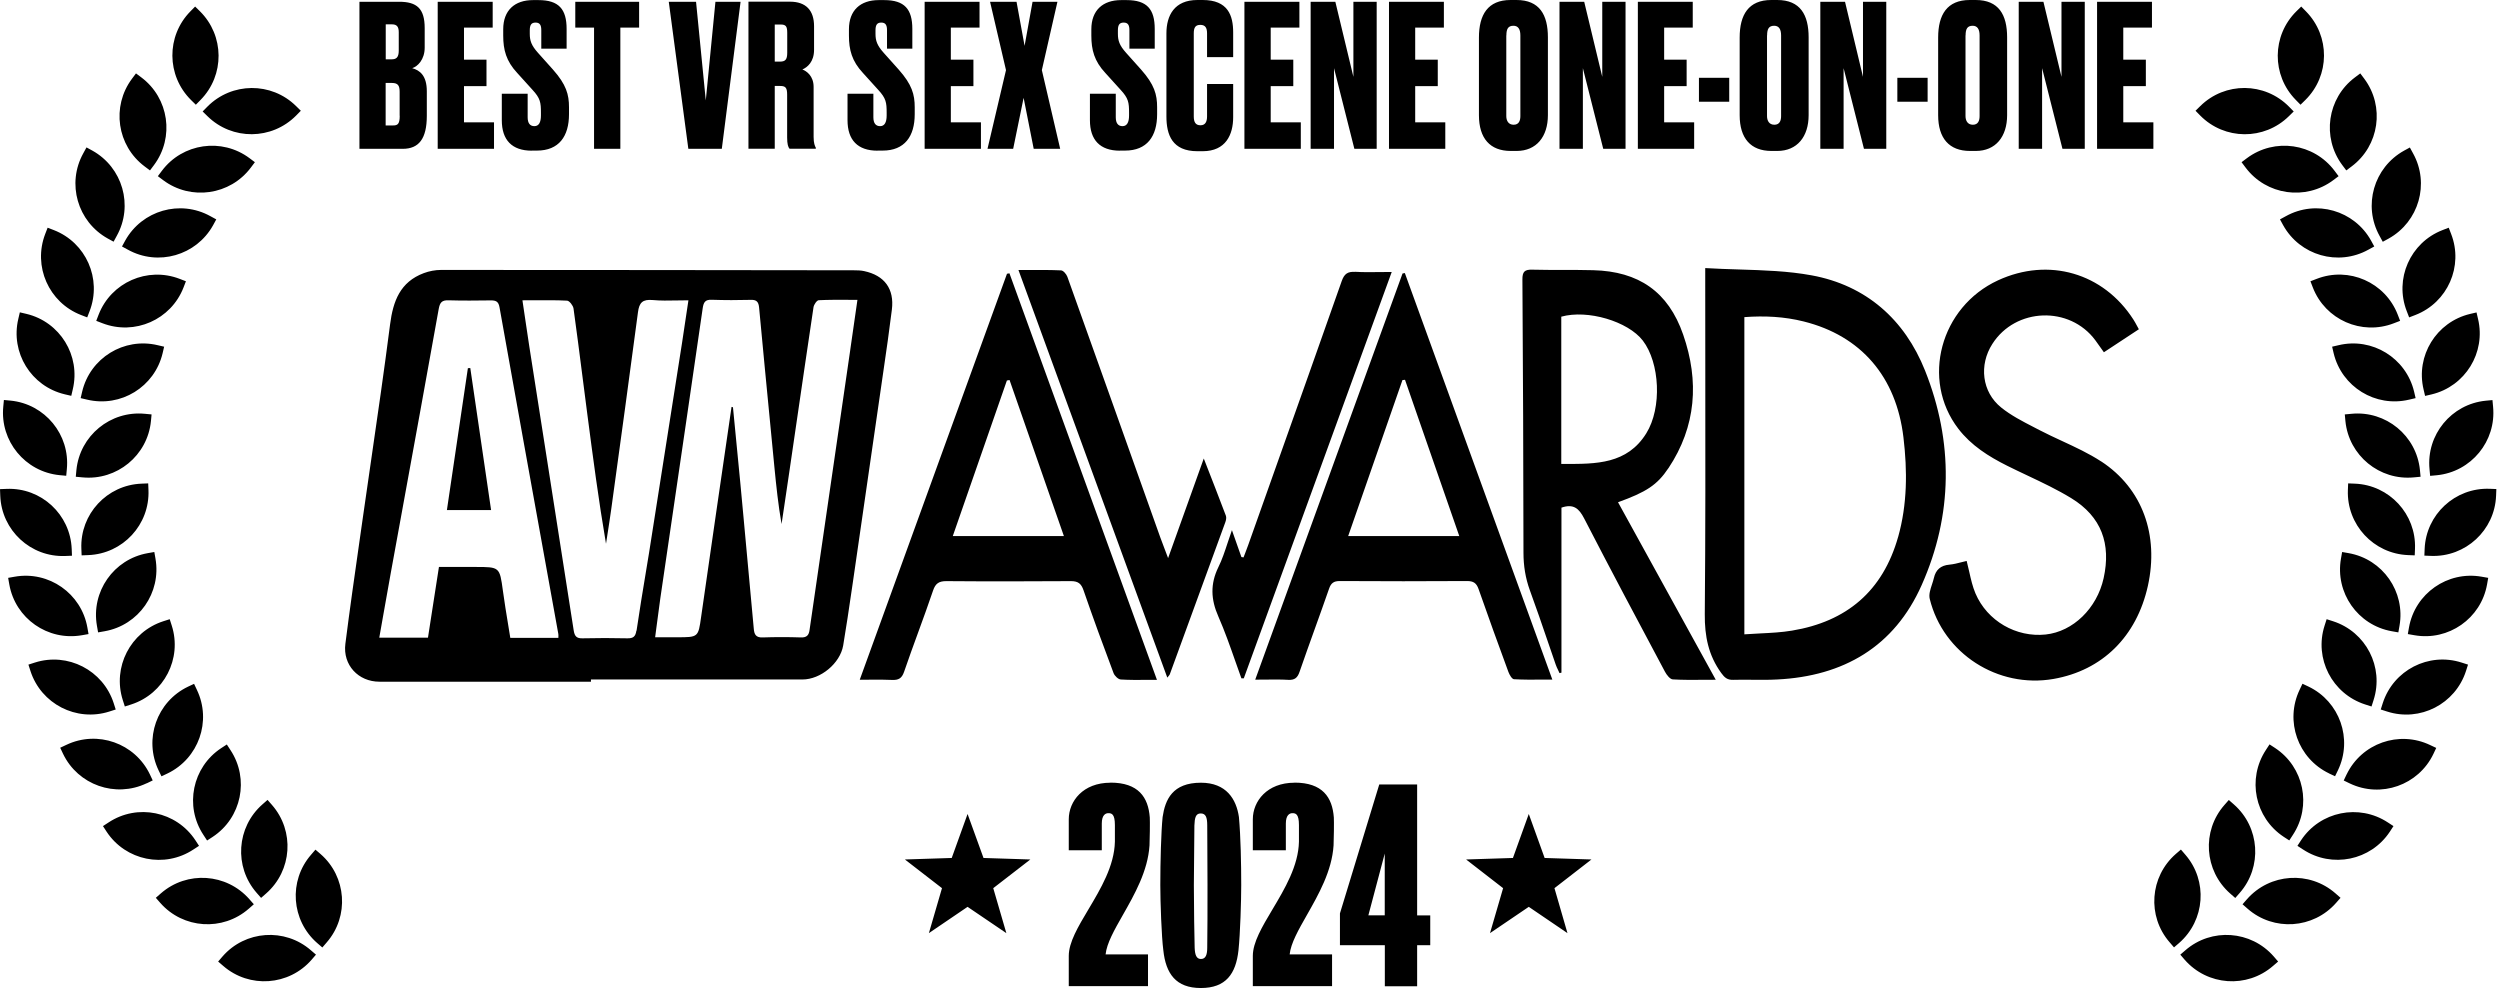<svg style="enable-background:new 0 0 501 198;" viewBox="0 0 501 198" fill="none" xmlns="http://www.w3.org/2000/svg">
<path fill-rule="evenodd" clip-rule="evenodd" d="M239.96 30.303H241.024C245.655 30.303 247.127 26.968 247.127 23.49V16.837H241.894V23.331C241.894 24.395 241.539 25.105 240.581 25.105C239.623 25.105 239.232 24.519 239.232 23.331V6.689C239.232 5.535 239.552 4.985 240.545 4.985C241.539 4.985 241.894 5.571 241.894 6.689V11.444H247.127V6.494C247.127 3.123 246.098 0 241.024 0H239.96C235.329 0 233.75 3.123 233.75 6.689V23.331C233.75 27.021 234.903 30.303 239.96 30.303ZM106.576 30.179H107.605C112.005 30.179 114.028 27.323 114.028 22.887V21.503C114.028 18.931 113.478 16.944 110.816 13.945L107.8 10.574C106.487 9.102 106.168 8.161 106.168 6.777V6.103C106.168 5.11 106.399 4.524 107.321 4.524C108.244 4.524 108.474 5.11 108.474 6.068V9.758H113.549V5.802C113.549 1.845 112.005 0.018 107.889 0.018H106.824C103.134 0.018 100.845 2.076 100.845 5.873V7.132C100.845 9.989 101.431 12.242 103.649 14.619L106.7 17.99C108.279 19.694 108.403 20.527 108.403 22.586V23.136C108.403 24.555 107.96 25.282 107.091 25.282C106.221 25.282 105.742 24.697 105.742 23.508V18.789H100.562V24.094C100.562 28.05 102.584 30.197 106.576 30.197V30.179ZM85.534 23.206V18.292C85.534 15.116 84.115 14.087 82.606 13.661C83.671 13.342 85.108 11.958 85.108 9.545V5.624C85.108 1.703 83.529 0.355 79.998 0.355H72.032V29.824H80.708C83.919 29.824 85.534 27.837 85.534 23.206ZM77.302 4.879H78.561C79.555 4.879 79.91 5.393 79.91 6.458V10.148C79.91 11.532 79.395 11.887 78.49 11.887H77.302V4.879ZM80.105 23.206C80.105 24.91 79.661 25.14 78.756 25.14H77.284V16.624H78.543C79.768 16.624 80.087 17.174 80.087 18.398V23.189L80.105 23.206ZM39.246 20.989L40.186 20.031C45.065 15.081 44.994 7.132 40.062 2.253L39.104 1.313L38.163 2.271C33.284 7.221 33.355 15.169 38.288 20.049L39.246 20.989ZM363.053 55.178C373.947 57.182 381.682 63.995 385.781 74.268C391.476 88.568 391.37 103.152 385.107 117.239C379.624 129.605 369.44 135.513 356.134 136.169C354.498 136.259 352.851 136.243 351.205 136.227C349.906 136.214 348.608 136.201 347.316 136.24C346.145 136.276 345.595 135.779 344.939 134.874C342.366 131.326 341.603 127.494 341.639 123.094C341.783 106.819 341.763 90.545 341.742 74.271C341.735 68.528 341.728 62.784 341.728 57.04V53.723C344.006 53.861 346.269 53.932 348.512 54.002C353.467 54.158 358.327 54.31 363.053 55.178ZM359.115 126.376C370.061 124.566 377.318 118.463 380.387 107.587V107.605C382.232 101.04 382.25 94.369 381.452 87.663C380.015 75.51 372.971 67.295 361.457 64.421C357.571 63.445 353.632 63.25 349.57 63.552V127.121C350.651 127.041 351.711 126.988 352.753 126.937C354.94 126.829 357.048 126.724 359.115 126.376ZM337.31 67.065C340.539 76.362 339.936 85.445 334.347 93.837V93.82C332.094 97.208 329.894 98.61 324.252 100.65C330.781 112.484 337.221 124.176 343.839 136.223C342.985 136.223 342.162 136.229 341.362 136.236C339.204 136.253 337.215 136.268 335.234 136.152C334.684 136.134 333.992 135.247 333.655 134.608L333.651 134.599L333.65 134.598L333.649 134.596L333.648 134.594L333.647 134.592L333.646 134.591L333.645 134.589L333.644 134.587L333.643 134.585L333.642 134.584L333.641 134.582L333.64 134.58L333.64 134.578L333.639 134.577L333.638 134.575L333.637 134.573L333.636 134.571L333.635 134.57L333.634 134.568L333.633 134.566L333.632 134.564L333.631 134.563L333.63 134.561L333.629 134.559L333.629 134.557L333.628 134.556L333.627 134.554L333.626 134.552L333.625 134.551L333.624 134.549L333.623 134.547L333.622 134.545L333.621 134.544L333.62 134.542L333.619 134.54L333.618 134.538L333.618 134.537L333.617 134.535L333.616 134.533L333.615 134.531L333.614 134.53L333.613 134.528L333.612 134.526L333.611 134.524L333.61 134.523L333.609 134.521L333.608 134.519L333.608 134.517L333.607 134.516L333.606 134.514L333.605 134.512L333.604 134.511L333.603 134.509L333.602 134.507L333.601 134.505L333.6 134.504L333.599 134.502L333.598 134.5L333.597 134.498L333.597 134.497L333.596 134.495L333.595 134.493L333.594 134.491L333.593 134.49L333.592 134.488L333.591 134.486L333.59 134.484L333.589 134.483L333.588 134.481L333.587 134.479L333.586 134.477L333.586 134.476L333.585 134.474L333.584 134.472L333.583 134.471L333.582 134.469L333.581 134.467L333.58 134.465L333.579 134.464L333.578 134.462L333.577 134.46L333.576 134.458L333.575 134.457L333.575 134.455L333.574 134.453C328.154 124.285 322.735 114.118 317.457 103.879C316.428 101.892 315.328 100.899 312.915 101.732V134.803C312.852 134.819 312.793 134.831 312.735 134.843C312.663 134.858 312.594 134.872 312.525 134.892C312.429 134.667 312.323 134.448 312.218 134.229L312.218 134.229L312.218 134.229L312.218 134.229L312.218 134.228C312.049 133.878 311.882 133.532 311.762 133.171C311.244 131.676 310.732 130.179 310.22 128.682L310.214 128.664L310.214 128.661C309.028 125.193 307.844 121.726 306.581 118.286C305.694 115.837 305.304 113.371 305.304 110.763C305.286 92.524 305.215 74.268 305.091 56.029C305.073 54.45 305.534 53.989 307.096 54.042C309.127 54.095 311.159 54.095 313.19 54.095H313.19C315.222 54.095 317.253 54.095 319.284 54.149C328.368 54.379 334.329 58.442 337.31 67.065ZM312.88 63.463V92.968C313.086 92.969 313.292 92.969 313.498 92.97C319.866 92.994 326.079 93.017 329.912 86.847C333.105 81.72 332.626 72.689 329.22 68.253C326.239 64.386 318.149 61.99 312.88 63.463ZM214.181 164.184C214.181 160.546 217.055 156.856 222.52 156.856L222.538 156.838C228.144 156.838 230.113 159.766 230.415 163.811C230.468 164.467 230.415 168.566 230.362 169.417C230.035 174.548 227.347 179.272 225.022 183.359C223.31 186.368 221.795 189.031 221.562 191.258H230.06V197.627H214.181V191.559C214.181 188.848 216.053 185.707 218.113 182.251C220.581 178.11 223.318 173.518 223.425 168.672V165.337C223.425 163.119 222.768 162.959 222.112 162.959C221.562 162.959 220.799 163.314 220.799 165.035V170.393H214.181V164.184ZM197.095 171.937L193.902 163.119L190.726 171.937L181.34 172.238L188.774 177.987L186.148 187L193.902 181.73L201.673 187L199.047 177.987L206.481 172.238L197.095 171.937ZM309.544 171.937L306.368 163.119L303.192 171.937L293.807 172.238L301.223 177.987L298.597 187L306.368 181.73L314.121 187L311.513 177.987L318.929 172.238L309.544 171.937ZM240.66 156.856C234.955 156.86 233.501 160.247 232.987 163.74C232.686 166.721 232.526 172.682 232.526 177.384C232.526 180.773 232.774 187.745 233.129 190.424C233.626 195.126 235.648 198 240.652 198C245.655 198 247.677 195.179 248.192 190.424C248.547 187.035 248.742 180.524 248.742 177.384C248.742 173.09 248.636 167.679 248.281 163.74C247.766 160.158 245.764 156.86 240.66 156.856ZM241.929 189.91C241.929 191.329 241.627 192.181 240.669 192.181C239.765 192.181 239.463 191.365 239.41 189.91C239.357 188.135 239.25 181.571 239.25 177.419C239.25 175.839 239.282 172.957 239.311 170.362L239.311 170.36L239.311 170.356V170.355L239.311 170.351L239.311 170.347C239.335 168.228 239.357 166.304 239.357 165.444C239.41 163.918 239.605 163.013 240.616 163.013C241.627 163.013 241.929 163.776 241.929 165.39C241.929 166.103 241.937 167.382 241.947 168.941L241.947 168.948V168.948V168.95V168.952L241.947 168.956V168.959L241.947 168.964L241.947 168.967V168.969L241.947 168.973V168.976L241.947 168.98V168.982L241.947 168.987L241.947 168.991V168.993L241.947 168.996V168.998V169.002C241.963 171.433 241.982 174.53 241.982 177.224C241.982 180.702 241.982 188.242 241.929 189.91ZM251.066 164.184C251.066 160.546 253.94 156.856 259.405 156.856L259.422 156.838C265.029 156.838 266.998 159.766 267.3 163.811C267.353 164.467 267.3 168.566 267.247 169.417C266.92 174.548 264.232 179.272 261.907 183.359C260.195 186.368 258.68 189.031 258.447 191.258H266.945V197.627H251.066V191.559C251.066 188.848 252.938 185.707 254.998 182.251C257.466 178.11 260.203 173.518 260.309 168.672V165.337C260.309 163.119 259.653 162.959 258.997 162.959C258.447 162.959 257.684 163.314 257.684 165.035V170.393H251.066V164.184ZM283.978 157.211H276.402L268.524 183.044V189.413H277.52V197.645H283.995V189.413H286.621V183.452H283.995V157.211H283.978ZM277.502 183.434H274.22L277.502 171.05V183.434ZM93.766 73.771L93.764 73.783L93.763 73.788L93.748 73.789L93.766 73.771ZM93.751 73.87L93.763 73.788L94.245 73.753L94.246 73.764L94.248 73.772L94.25 73.789L94.257 73.833L94.26 73.859L94.269 73.921L94.271 73.932C95.646 83.311 97.022 92.691 98.414 102.211H89.561C90.958 92.753 92.355 83.311 93.751 73.87ZM173.161 54.326C177.259 55.195 179.246 57.892 178.732 62.044C178.226 66.183 177.627 70.297 177.027 74.418C176.933 75.065 176.839 75.713 176.745 76.361C174.811 89.828 172.859 103.276 170.908 116.724C170.83 117.25 170.753 117.776 170.676 118.301L170.676 118.302C170.135 121.995 169.595 125.676 168.974 129.357C168.353 132.958 164.432 136.169 160.813 136.169H118.427V136.613H76.042C71.801 136.613 68.679 133.26 69.211 129.037C70.09 122.118 71.075 115.222 72.06 108.322L72.061 108.321L72.064 108.297C72.29 106.713 72.516 105.128 72.742 103.542C73.279 99.763 73.828 95.988 74.376 92.213L74.377 92.207L74.377 92.205L74.377 92.203L74.378 92.2L74.378 92.198L74.379 92.194L74.379 92.191L74.379 92.187L74.38 92.187C75.694 83.138 77.007 74.094 78.171 65.024C78.774 60.323 80.193 56.508 84.93 54.734C86.013 54.326 87.237 54.095 88.39 54.095C115.961 54.095 143.532 54.131 171.103 54.166C171.795 54.166 172.505 54.184 173.161 54.326ZM102.264 127.831H111.863H111.898C111.898 127.729 111.901 127.635 111.904 127.547V127.546V127.546C111.911 127.343 111.917 127.17 111.88 126.997C111.121 122.791 110.36 118.586 109.6 114.38L109.598 114.369L109.596 114.359C106.416 96.766 103.235 79.171 100.1 61.565C99.887 60.376 99.337 60.198 98.343 60.198L98.328 60.199C95.512 60.234 92.714 60.269 89.898 60.181C88.532 60.127 88.142 60.642 87.911 61.955C85.427 75.829 82.898 89.68 80.369 103.536L80.368 103.542L80.367 103.548L80.366 103.554L80.359 103.592L80.352 103.63L80.348 103.652L80.344 103.674L80.34 103.696C79.664 107.4 78.988 111.104 78.313 114.808C77.782 117.726 77.268 120.644 76.748 123.595L76.747 123.603L76.736 123.665C76.495 125.034 76.252 126.409 76.006 127.795H85.764C86.043 126.002 86.317 124.225 86.59 122.457C87.046 119.503 87.498 116.572 87.964 113.619H95.345C100.133 113.619 100.135 113.637 100.776 118.351L100.792 118.463C101.097 120.713 101.466 122.953 101.833 125.185L101.833 125.185L101.834 125.19C101.979 126.072 102.124 126.952 102.264 127.831ZM125.719 127.919C126.872 127.937 127.351 127.6 127.529 126.394H127.564C128.15 122.402 128.809 118.422 129.469 114.435L129.469 114.433L129.471 114.421C129.67 113.22 129.869 112.019 130.066 110.816C131.166 103.799 132.27 96.778 133.375 89.757C134.479 82.735 135.584 75.714 136.684 68.697C136.9 67.299 137.107 65.897 137.319 64.462C137.524 63.074 137.734 61.655 137.961 60.181C137.171 60.181 136.405 60.196 135.657 60.21C133.967 60.244 132.367 60.275 130.793 60.127C128.788 59.95 128.096 60.624 127.848 62.576C126.166 75.311 124.418 88.029 122.667 100.763L122.667 100.764L122.667 100.764L122.667 100.765L122.667 100.766L122.667 100.767L122.666 100.767L122.666 100.768L122.666 100.769L122.666 100.77L122.666 100.77L122.666 100.771L122.666 100.772L122.666 100.773L122.666 100.774L122.665 100.776L122.665 100.778L122.665 100.78L122.665 100.782L122.664 100.784L122.664 100.786L122.49 102.052C122.251 103.782 121.981 105.511 121.712 107.241C121.622 107.818 121.532 108.394 121.443 108.971C119.953 100.242 118.817 91.566 117.682 82.873C117.35 80.347 117.028 77.822 116.706 75.297C116.131 70.798 115.557 66.302 114.932 61.813C114.843 61.227 114.116 60.287 113.655 60.252C111.542 60.146 109.41 60.158 107.119 60.172C106.332 60.176 105.525 60.181 104.695 60.181C104.916 61.631 105.119 63.021 105.317 64.377L105.317 64.379C105.565 66.075 105.805 67.717 106.061 69.353C107.21 76.714 108.364 84.075 109.518 91.437L109.519 91.443C111.342 103.065 113.165 114.691 114.967 126.323C115.145 127.476 115.535 127.955 116.724 127.919C119.722 127.848 122.721 127.848 125.719 127.919ZM170.363 70.321L170.393 70.116V70.081C170.624 68.514 170.847 66.944 171.074 65.347L171.075 65.342C171.317 63.631 171.564 61.89 171.83 60.092C171.175 60.092 170.537 60.089 169.911 60.086L169.91 60.086C167.876 60.077 165.976 60.068 164.077 60.163C163.687 60.181 163.119 61.032 163.03 61.547C161.779 69.906 160.557 78.275 159.336 86.647L159.329 86.695L159.322 86.742L159.315 86.789L159.308 86.835L159.305 86.857L159.302 86.879L159.299 86.9C158.923 89.478 158.546 92.057 158.169 94.635C157.838 96.942 157.491 99.249 157.144 101.556L157.144 101.558L157.143 101.56L157.143 101.562C156.97 102.713 156.797 103.864 156.626 105.015C155.951 101.182 155.561 97.385 155.188 93.589C154.931 90.924 154.673 88.258 154.415 85.593C153.639 77.596 152.864 69.598 152.119 61.6C152.013 60.535 151.64 60.056 150.505 60.092C147.879 60.163 145.253 60.163 142.627 60.074C141.314 60.021 140.995 60.571 140.817 61.795C138.715 76.341 136.582 90.887 134.449 105.433C133.739 110.279 133.028 115.125 132.319 119.971C132.039 121.944 131.782 123.927 131.511 126.009L131.511 126.011L131.425 126.672C131.38 127.014 131.336 127.358 131.29 127.707H135.69C139.931 127.707 139.931 127.707 140.501 123.657L140.516 123.555C142.521 109.539 144.561 95.54 146.601 81.542C146.64 81.55 146.679 81.561 146.719 81.572C146.771 81.587 146.825 81.603 146.885 81.613L147.009 82.868C147.464 87.504 147.918 92.127 148.358 96.765C148.587 99.232 148.817 101.7 149.048 104.167L149.049 104.185L149.051 104.202L149.053 104.22L149.054 104.238C149.731 111.486 150.408 118.732 151.055 125.968C151.143 127.157 151.498 127.795 152.846 127.742C155.401 127.653 157.974 127.653 160.529 127.742C161.664 127.777 162.09 127.298 162.232 126.269C163.243 119.261 164.255 112.253 165.284 105.263C166.977 93.604 168.67 81.963 170.363 70.321ZM421.069 92.471C418.616 90.869 415.93 89.624 413.24 88.377C411.727 87.676 410.214 86.974 408.739 86.208C408.349 86.004 407.956 85.801 407.563 85.598L407.561 85.597C405.288 84.424 402.989 83.239 401.039 81.666C397.153 78.543 396.568 73.132 399.265 68.927C403.913 61.635 414.753 61.245 419.898 68.182C420.352 68.796 420.793 69.423 421.292 70.131L421.311 70.158L421.411 70.3L421.619 70.595L422.152 70.245C424.338 68.81 426.445 67.426 428.627 65.982C428.489 65.734 428.364 65.502 428.245 65.281C427.998 64.822 427.779 64.414 427.527 64.03C421.513 54.68 410.548 51.505 400.418 56.171C388.832 61.511 384.911 76.095 392.452 85.924C395.024 89.277 398.519 91.477 402.245 93.34C403.582 94.009 404.938 94.65 406.295 95.291C409.295 96.709 412.298 98.129 415.108 99.851C421.123 103.542 423.092 108.971 421.566 115.872C420.218 121.94 415.427 126.571 409.945 127.156C404.073 127.777 398.236 124.459 395.876 118.906C395.306 117.56 394.976 116.097 394.632 114.569C394.473 113.863 394.31 113.142 394.119 112.413C393.781 112.486 393.429 112.577 393.068 112.671C392.295 112.872 391.477 113.085 390.642 113.158C388.903 113.317 387.927 114.187 387.555 115.819C387.457 116.248 387.311 116.691 387.165 117.134C386.833 118.139 386.499 119.15 386.721 120.024C389.418 130.988 400.382 137.997 411.507 136.063C421.3 134.359 428.184 127.564 430.437 117.398C432.673 107.25 429.373 97.9 421.087 92.471H421.069ZM271.558 54.486C270.068 54.397 269.393 54.876 268.879 56.331C264.523 68.715 260.132 81.081 255.742 93.442L255.734 93.466L255.711 93.53C253.854 98.76 251.997 103.99 250.143 109.219C249.942 109.81 249.714 110.393 249.485 110.979L249.484 110.979L249.483 110.983C249.389 111.222 249.295 111.462 249.203 111.703L249.203 111.703C249.061 111.685 248.919 111.668 248.777 111.632L248.775 111.627C248.19 109.978 247.605 108.33 246.879 106.239C246.569 107.108 246.293 107.945 246.027 108.752L246.027 108.752C245.442 110.53 244.903 112.165 244.147 113.69C242.514 117.044 242.656 120.148 244.147 123.519C245.434 126.455 246.497 129.483 247.56 132.51L247.56 132.511C247.962 133.655 248.364 134.8 248.777 135.939H249.256C259.103 108.865 268.95 81.808 278.903 54.503C278.055 54.503 277.247 54.514 276.468 54.523C274.738 54.545 273.148 54.566 271.558 54.468V54.486ZM302.287 134.661C300.264 129.144 298.242 123.608 296.308 118.055C295.882 116.831 295.261 116.44 294.001 116.44C285.503 116.494 276.987 116.494 268.488 116.44C267.282 116.44 266.732 116.849 266.342 117.984C265.412 120.663 264.453 123.33 263.495 125.995C262.461 128.871 261.428 131.744 260.434 134.626C260.026 135.832 259.458 136.311 258.163 136.241C256.701 136.154 255.222 136.171 253.647 136.189H253.646H253.646H253.644H253.643H253.641H253.639H253.637C252.959 136.197 252.264 136.205 251.545 136.205C261.424 108.941 271.214 81.959 281.005 54.977L281.068 54.805C281.202 54.79 281.325 54.762 281.455 54.733L281.529 54.716L281.724 55.253L281.851 55.603C291.555 82.347 301.26 109.093 311.087 136.187C310.38 136.187 309.694 136.192 309.024 136.196H309.022C307.067 136.21 305.241 136.222 303.405 136.116C302.997 136.099 302.5 135.229 302.287 134.661ZM273.864 96.822C272.641 100.339 271.411 103.871 270.174 107.428H292.44C289.547 99.13 286.666 90.821 283.786 82.519L283.771 82.476C283.035 80.354 282.3 78.233 281.564 76.113L281.05 76.166C278.662 83.037 276.273 89.9 273.864 96.822ZM201.814 54.823C192.003 81.862 182.191 108.918 172.292 136.223C172.977 136.223 173.638 136.217 174.282 136.211L174.285 136.211H174.285H174.286H174.286H174.286H174.287H174.287H174.288H174.288H174.288H174.289H174.289H174.289H174.29H174.29H174.291H174.291H174.291H174.292H174.292H174.292H174.293H174.293H174.294H174.294H174.294H174.295H174.295H174.295H174.296H174.296H174.297H174.297H174.297H174.298H174.298H174.298H174.299H174.299H174.3H174.3H174.3H174.301H174.301H174.301H174.302H174.302H174.303H174.303H174.303H174.304H174.304H174.304H174.305H174.305H174.306H174.306H174.306H174.307H174.307H174.307H174.308H174.308H174.309H174.309H174.309H174.31H174.31H174.31H174.311H174.311H174.312H174.312H174.312H174.313H174.313H174.313H174.314C175.859 136.196 177.304 136.183 178.75 136.258C180.045 136.311 180.719 135.974 181.18 134.626C182.081 131.994 183.035 129.378 183.989 126.762C185.009 123.966 186.028 121.171 186.982 118.357C187.479 116.884 188.188 116.458 189.661 116.458C197.982 116.529 206.303 116.511 214.624 116.458C216.061 116.458 216.682 116.955 217.143 118.303C219.059 123.857 221.082 129.392 223.158 134.892C223.371 135.442 224.08 136.134 224.595 136.17C226.29 136.275 228.005 136.263 229.856 136.25H229.856H229.856H229.857H229.857H229.857H229.858H229.858H229.858H229.858H229.859H229.859H229.859H229.86H229.86H229.86H229.86H229.861H229.861H229.861H229.862H229.862H229.862H229.862H229.863H229.863H229.863H229.864H229.864H229.864H229.864H229.865H229.865H229.865H229.866H229.866H229.866H229.866H229.867H229.867H229.867H229.867H229.868H229.868H229.868H229.869H229.869H229.869H229.869H229.87H229.87H229.87H229.871H229.871H229.871H229.871H229.872H229.872H229.872H229.873H229.873H229.873H229.873H229.874H229.874H229.874H229.875H229.875H229.875H229.875H229.876H229.876H229.876H229.877H229.877H229.877H229.877H229.878C230.518 136.245 231.174 136.24 231.851 136.24C226.243 120.788 220.674 105.436 215.123 90.133L215.024 89.86L214.944 89.641L214.897 89.512C210.69 77.912 206.491 66.339 202.293 54.77C202.213 54.787 202.138 54.801 202.062 54.814C202.034 54.819 202.006 54.824 201.978 54.829C201.93 54.838 201.882 54.847 201.832 54.858L201.814 54.823ZM213.204 107.428H190.938C194.611 96.853 198.195 86.545 201.779 76.255L202.311 76.149L202.384 76.36L202.394 76.387L202.394 76.387L202.407 76.425C205.977 86.676 209.547 96.93 213.204 107.428ZM231.587 129.388C222.424 104.299 213.309 79.343 204.104 54.131V54.113C204.826 54.113 205.53 54.11 206.22 54.107C208.459 54.098 210.548 54.089 212.637 54.184C213.081 54.202 213.702 54.929 213.897 55.461C220.124 72.848 226.316 90.253 232.508 107.658C232.759 108.349 233.021 109.035 233.319 109.817C233.549 110.42 233.802 111.081 234.087 111.845C235.314 108.424 236.491 105.137 237.668 101.849C238.842 98.572 240.015 95.295 241.237 91.885C242.87 96.055 244.289 99.71 245.673 103.365C245.797 103.719 245.708 104.234 245.566 104.624C241.858 114.808 238.15 124.974 234.424 135.14C234.391 135.229 234.323 135.311 234.203 135.455L234.203 135.456L234.203 135.456C234.131 135.542 234.04 135.651 233.928 135.797L231.587 129.388ZM41.569 23.277L40.611 22.337L41.552 21.379C46.431 16.447 54.379 16.376 59.329 21.255L60.287 22.195L59.347 23.153C54.468 28.086 46.519 28.157 41.569 23.277ZM28.99 33.355L30.055 34.153L30.853 33.089C35.005 27.535 33.869 19.658 28.316 15.506L27.251 14.708L26.453 15.773C22.301 21.326 23.437 29.203 28.99 33.355ZM51.079 32.503L50.281 33.568C46.129 39.121 38.252 40.257 32.698 36.105L31.634 35.306L32.432 34.242C36.584 28.689 44.461 27.553 50.014 31.705L51.079 32.503ZM21.592 47.797L22.763 48.435L23.401 47.264C26.772 41.197 24.572 33.55 18.505 30.179L17.334 29.54L16.695 30.711C13.324 36.779 15.524 44.425 21.592 47.797ZM43.343 43.964L42.705 45.135C39.334 51.203 31.687 53.403 25.619 50.032L24.448 49.394L25.087 48.222C28.458 42.155 36.105 39.955 42.172 43.326L43.343 43.964ZM16.234 63.126L17.476 63.605L17.955 62.363C20.457 55.887 17.245 48.613 10.787 46.111L9.545 45.632L9.066 46.874C6.565 53.35 9.776 60.624 16.234 63.126ZM19.286 64.297L19.765 63.055C22.266 56.597 29.541 53.386 36.016 55.887L37.258 56.366L36.779 57.608C34.278 64.066 27.003 67.277 20.528 64.776L19.286 64.297ZM16.163 79.785L17.458 80.087C24.217 81.701 30.995 77.532 32.592 70.772L32.893 69.477L31.598 69.176C24.838 67.561 18.061 71.73 16.464 78.49L16.163 79.785ZM14.283 79.324L12.987 79.022C6.228 77.426 2.058 70.648 3.673 63.889L3.975 62.593L5.27 62.895C12.029 64.492 16.199 71.269 14.584 78.029L14.283 79.324ZM15.187 95.54L16.518 95.665C23.419 96.339 29.576 91.282 30.25 84.381L30.374 83.05L29.044 82.926C22.142 82.252 15.985 87.308 15.311 94.21L15.187 95.54ZM13.271 95.345L11.94 95.221C5.039 94.547 -0.018 88.39 0.656 81.489L0.781 80.158L2.111 80.282C9.013 80.956 14.069 87.113 13.395 94.014L13.271 95.345ZM17.689 111.242C24.626 110.976 30.037 105.139 29.753 98.202L29.7 96.871L28.37 96.924C21.433 97.191 16.021 103.028 16.305 109.965L16.358 111.295L17.689 111.242ZM14.424 111.366L13.094 111.419C6.156 111.703 0.319 106.292 0.053 99.355L0 98.024L1.331 97.971C8.268 97.687 14.105 103.098 14.371 110.035L14.424 111.366ZM16.429 127.298L17.742 127.068L17.511 125.755C16.305 118.924 9.794 114.365 2.945 115.571L1.632 115.802L1.863 117.115C3.069 123.945 9.581 128.505 16.429 127.298ZM20.971 126.5L19.658 126.731L19.427 125.418C18.221 118.569 22.781 112.058 29.611 110.852L30.924 110.621L31.155 111.934C32.361 118.782 27.802 125.294 20.971 126.5ZM25.016 141.58L26.293 141.172C32.893 139.043 36.531 131.964 34.419 125.364L34.011 124.087L32.734 124.495C26.134 126.624 22.497 133.703 24.608 140.303L25.016 141.58ZM23.189 142.184L21.911 142.592C15.311 144.703 8.232 141.066 6.103 134.466L5.695 133.189L6.973 132.781C13.573 130.669 20.652 134.306 22.781 140.906L23.189 142.184ZM29.398 156.981L30.604 156.395L30.037 155.189C27.038 148.926 19.533 146.282 13.27 149.281L12.064 149.848L12.632 151.055C15.63 157.318 23.135 159.961 29.398 156.963V156.981ZM32.358 155.572L32.344 155.579H32.362L32.358 155.572ZM33.55 155.011L32.358 155.572L31.776 154.372C28.778 148.11 31.421 140.605 37.684 137.606L38.891 137.039L39.458 138.245C42.457 144.508 39.813 152.013 33.55 155.011ZM38.766 170.234L39.884 169.506L39.156 168.389C35.342 162.587 27.535 160.99 21.752 164.822L20.634 165.55L21.361 166.668C25.176 172.469 32.982 174.066 38.766 170.234ZM42.616 167.715L41.499 168.442L40.771 167.324C36.939 161.541 38.536 153.734 44.337 149.92L45.455 149.192L46.182 150.31C50.015 156.094 48.418 163.9 42.616 167.715ZM52.321 179.939L53.332 179.052C58.548 174.474 59.081 166.544 54.503 161.31L53.616 160.299L52.605 161.186C47.389 165.763 46.856 173.694 51.434 178.928L52.321 179.939ZM49.979 180.205L50.866 181.216L49.855 182.103C44.621 186.681 36.691 186.148 32.113 180.932L31.226 179.921L32.237 179.034C37.471 174.456 45.402 174.989 49.979 180.205ZM64.226 171.139L63.215 170.269L62.345 171.281C57.785 176.514 58.353 184.463 63.587 189.005L64.598 189.874L65.468 188.863C70.027 183.629 69.46 175.681 64.226 171.139ZM43.716 192.695L44.586 191.684C49.128 186.45 57.076 185.882 62.31 190.442L63.321 191.311L62.452 192.322C57.91 197.556 49.962 198.124 44.728 193.564L43.716 192.695ZM461.024 20.989L461.982 20.049C466.932 15.169 466.986 7.221 462.107 2.271L461.166 1.313L460.208 2.253C455.258 7.132 455.205 15.081 460.084 20.031L461.024 20.989ZM459.658 22.337L458.7 23.277C453.75 28.156 445.802 28.103 440.923 23.153L439.982 22.195L440.94 21.255C445.89 16.376 453.839 16.429 458.718 21.379L459.658 22.337ZM470.197 34.153L471.261 33.355C476.814 29.203 477.95 21.326 473.798 15.773L473 14.708L471.935 15.506C466.382 19.658 465.247 27.535 469.398 33.089L470.197 34.153ZM468.653 35.306L467.589 36.105C462.035 40.257 454.158 39.121 450.006 33.568L449.208 32.503L450.273 31.705C455.826 27.553 463.703 28.689 467.855 34.242L468.653 35.306ZM458.079 43.326L456.908 43.964L457.546 45.135C460.917 51.203 468.564 53.403 474.632 50.032L475.803 49.394L475.164 48.222C471.793 42.155 464.146 39.955 458.079 43.326ZM477.506 48.453L476.868 47.282C473.497 41.214 475.697 33.568 481.764 30.197L482.935 29.558L483.574 30.729C486.945 36.797 484.745 44.443 478.677 47.814L477.506 48.453ZM464.254 55.887L463.012 56.366L463.491 57.608C465.992 64.084 473.284 67.295 479.742 64.776L480.984 64.297L480.505 63.055C478.004 56.579 470.712 53.368 464.254 55.887ZM482.793 63.605L482.314 62.363C479.795 55.905 483.006 48.613 489.482 46.111L490.724 45.632L491.203 46.874C493.722 53.332 490.511 60.624 484.035 63.126L482.793 63.605ZM485.685 78.047L485.987 79.342L487.282 79.04C494.042 77.426 498.211 70.648 496.596 63.907L496.295 62.611L495 62.913C488.24 64.528 484.071 71.305 485.685 78.047ZM467.358 69.477L468.653 69.176C475.395 67.561 482.172 71.73 483.787 78.49L484.089 79.785L482.793 80.087C476.051 81.701 469.274 77.532 467.659 70.772L467.358 69.477ZM484.958 94.21C484.284 87.308 478.128 82.252 471.226 82.926L469.896 83.05L470.02 84.381C470.694 91.282 476.85 96.339 483.752 95.665L485.083 95.54L484.958 94.21ZM486.999 95.363L486.875 94.032C486.201 87.131 491.257 80.974 498.159 80.3L499.489 80.176L499.613 81.506C500.288 88.408 495.231 94.564 488.33 95.239L486.999 95.363ZM498.938 97.953C492.001 97.687 486.164 103.098 485.898 110.018L485.845 111.348L487.175 111.401C494.112 111.668 499.95 106.256 500.216 99.337L500.269 98.006L498.938 97.953ZM483.911 111.295L483.911 111.295H483.929L483.911 111.295ZM483.911 111.295L483.965 109.965C484.231 103.028 478.819 97.191 471.9 96.924L470.569 96.871L470.516 98.202C470.25 105.139 475.661 110.976 482.599 111.242L483.911 111.295ZM482.758 125.755L482.528 127.068L483.841 127.298C490.671 128.505 497.2 123.945 498.407 117.115L498.637 115.802L497.325 115.571C490.494 114.365 483.965 118.924 482.758 125.755ZM480.86 125.418L480.629 126.731L479.316 126.5C472.486 125.294 467.926 118.765 469.132 111.934L469.363 110.621L470.676 110.852C477.507 112.058 482.066 118.587 480.86 125.418ZM477.507 140.907L477.099 142.184L478.376 142.592C484.976 144.721 492.055 141.084 494.184 134.466L494.592 133.189L493.315 132.781C486.715 130.652 479.636 134.289 477.507 140.907ZM475.661 140.303L475.253 141.58L473.976 141.172C467.358 139.043 463.721 131.964 465.85 125.364L466.258 124.087L467.536 124.495C474.153 126.624 477.79 133.703 475.661 140.303ZM466.737 154.994L467.943 155.561L468.529 154.355C471.527 148.092 468.884 140.587 462.621 137.589L461.414 137.021L460.846 138.227C457.848 144.49 460.492 151.995 466.754 154.994H466.737ZM469.682 156.413L470.25 155.206V155.224C473.248 148.961 480.753 146.318 487.016 149.316L488.222 149.884L487.655 151.09C484.656 157.353 477.151 159.997 470.889 156.998L469.682 156.413ZM457.653 167.697L458.771 168.424L459.498 167.307C463.313 161.505 461.716 153.716 455.932 149.902L454.814 149.174L454.087 150.292C450.272 156.094 451.869 163.882 457.653 167.697ZM460.403 169.507L461.131 168.389C464.945 162.605 472.734 161.008 478.536 164.823L479.653 165.55L478.926 166.668C475.111 172.452 467.323 174.049 461.521 170.234L460.403 169.507ZM447.664 161.204L446.653 160.316L445.766 161.328C441.188 166.544 441.721 174.492 446.937 179.07L447.948 179.957L448.835 178.945C453.412 173.729 452.88 165.781 447.664 161.204ZM449.403 181.216L450.29 180.205C454.867 174.989 462.816 174.456 468.032 179.034L469.043 179.921L468.156 180.932C463.579 186.148 455.63 186.681 450.414 182.103L449.403 181.216ZM437.924 171.263L437.055 170.251L436.044 171.121C430.81 175.68 430.242 183.611 434.802 188.845L435.671 189.856L436.682 188.987C441.916 184.427 442.484 176.497 437.924 171.263ZM436.931 191.311L437.942 190.442C443.176 185.882 451.106 186.45 455.666 191.684L456.536 192.695L455.524 193.564C450.29 198.124 442.36 197.556 437.8 192.322L436.931 191.311ZM92.985 24.519H99V29.824H87.716V0.355H98.734V5.535H92.985V11.958H97.492V17.263H92.985V24.519ZM124.318 29.824H119.048V5.535H115.287V0.355H128.079V5.535H124.318V29.824ZM144.65 29.824L148.411 0.355H143.372L141.439 20.119L139.487 0.355H134.022L137.943 29.824H144.65ZM156.36 17.227H155.26V29.806H149.99V0.337H158.311C161.505 0.337 163.137 2.076 163.137 5.251V9.971C163.137 12.419 161.789 13.484 160.795 13.927C161.629 14.229 163.048 15.222 163.048 17.405V27.429C163.048 28.706 163.297 29.256 163.492 29.611V29.806H158.222C157.939 29.487 157.743 28.866 157.743 27.553V18.966C157.743 17.582 157.424 17.227 156.36 17.227ZM156.448 4.914H155.26V12.348H156.289C157.371 12.348 157.761 11.958 157.761 10.574V6.582C157.761 5.305 157.513 4.914 156.448 4.914ZM175.858 30.179H176.887C181.287 30.179 183.31 27.323 183.31 22.887V21.503C183.31 18.931 182.76 16.944 180.099 13.945L177.082 10.574C175.77 9.102 175.45 8.161 175.45 6.777V6.103C175.45 5.11 175.681 4.524 176.603 4.524C177.526 4.524 177.757 5.11 177.757 6.068V9.758H182.831V5.802C182.831 1.845 181.287 0.018 177.171 0.018H176.107C172.416 0.018 170.128 2.076 170.128 5.873V7.132C170.128 9.989 170.713 12.242 172.931 14.619L175.982 17.99C177.561 19.694 177.686 20.527 177.686 22.586V23.136C177.686 24.555 177.242 25.282 176.373 25.282C175.503 25.282 175.024 24.697 175.024 23.508V18.789H169.844V24.094C169.844 28.05 171.866 30.197 175.858 30.197V30.179ZM190.548 24.519H196.581V29.824H185.297V0.355H196.297V5.535H190.548V11.958H195.073V17.263H190.548V24.519ZM203.039 29.824L205.132 19.605L207.155 29.824H212.46L208.787 14.052L211.91 0.355H206.924L205.327 9.19L203.713 0.355H198.408L201.602 14.052L197.894 29.824H203.039ZM225.464 30.179H224.435V30.197C220.443 30.197 218.421 28.05 218.421 24.094V18.789H223.602V23.508C223.602 24.697 224.081 25.282 224.95 25.282C225.819 25.282 226.263 24.555 226.263 23.136V22.586C226.263 20.527 226.139 19.694 224.56 17.99L221.508 14.619C219.29 12.242 218.705 9.989 218.705 7.132V5.873C218.705 2.076 220.993 0.018 224.684 0.018H225.748C229.864 0.018 231.408 1.845 231.408 5.802V9.758H226.334V6.068C226.334 5.11 226.103 4.524 225.181 4.524C224.258 4.524 224.027 5.11 224.027 6.103V6.777C224.027 8.161 224.347 9.102 225.66 10.574L228.676 13.945C231.337 16.944 231.887 18.931 231.887 21.503V22.887C231.887 27.323 229.864 30.179 225.464 30.179ZM254.65 24.519H260.682V29.824H249.381V0.355H260.399V5.535H254.65V11.958H259.174V17.263H254.65V24.519ZM267.336 13.661L271.416 29.824H275.887V0.355H271.221V15.4L267.602 0.355H262.652V29.824H267.336V13.661ZM283.605 24.519H289.637V29.824H278.354V0.355H289.354V5.535H283.605V11.958H288.129V17.263H283.605V24.519ZM302.748 30.25H303.937C307.893 30.25 310.2 27.394 310.2 23.082V7.487C310.2 2.981 308.532 0 303.901 0H302.713C298.153 0 296.379 2.963 296.379 7.523V23.082C296.379 27.713 298.597 30.25 302.748 30.25ZM301.879 7.097C301.879 5.784 302.234 5.163 303.298 5.163C304.203 5.163 304.682 5.802 304.682 7.097V23.26C304.682 24.165 304.398 24.998 303.334 24.998C302.269 24.998 301.861 24.165 301.861 23.26V7.097H301.879ZM321.288 29.824L317.208 13.661V29.824H312.524V0.355H317.474L321.093 15.4V0.355H325.759V29.824H321.288ZM339.509 24.519H333.495V17.263H338.001V11.958H333.495V5.535H339.226V0.355H328.226V29.824H339.509V24.519ZM340.468 15.595H346.536V20.386H340.468V15.595ZM354.998 30.25H356.187C360.143 30.25 362.45 27.394 362.45 23.082V7.487C362.45 2.981 360.782 0 356.151 0H354.963C350.403 0 348.629 2.963 348.629 7.523V23.082C348.629 27.713 350.847 30.25 354.998 30.25ZM354.129 7.097C354.129 5.784 354.484 5.163 355.548 5.163C356.453 5.163 356.932 5.802 356.932 7.097V23.26C356.932 24.165 356.648 24.998 355.584 24.998C354.519 24.998 354.111 24.165 354.111 23.26V7.097H354.129ZM373.538 29.824L369.458 13.661V29.824H364.792V0.355H369.741L373.343 15.4V0.355H378.009V29.824H373.538ZM386.295 15.595H380.228V20.386H386.295V15.595ZM395.964 30.25H394.776C390.624 30.25 388.406 27.713 388.406 23.082V7.523C388.406 2.963 390.18 0 394.74 0H395.929C400.559 0 402.227 2.981 402.227 7.487V23.082C402.227 27.394 399.921 30.25 395.964 30.25ZM395.326 5.163C394.261 5.163 393.906 5.784 393.906 7.097H393.888V23.26C393.888 24.165 394.297 24.998 395.361 24.998C396.426 24.998 396.71 24.165 396.71 23.26V7.097C396.71 5.802 396.23 5.163 395.326 5.163ZM409.236 13.661L413.316 29.824H417.787V0.355H413.121V15.4L409.502 0.355H404.552V29.824H409.236V13.661ZM430.029 17.263H425.505V24.519H431.537V29.824H420.253V0.355H431.253V5.535H425.505V11.958H430.029V17.263Z" fill="black"/>
</svg>
